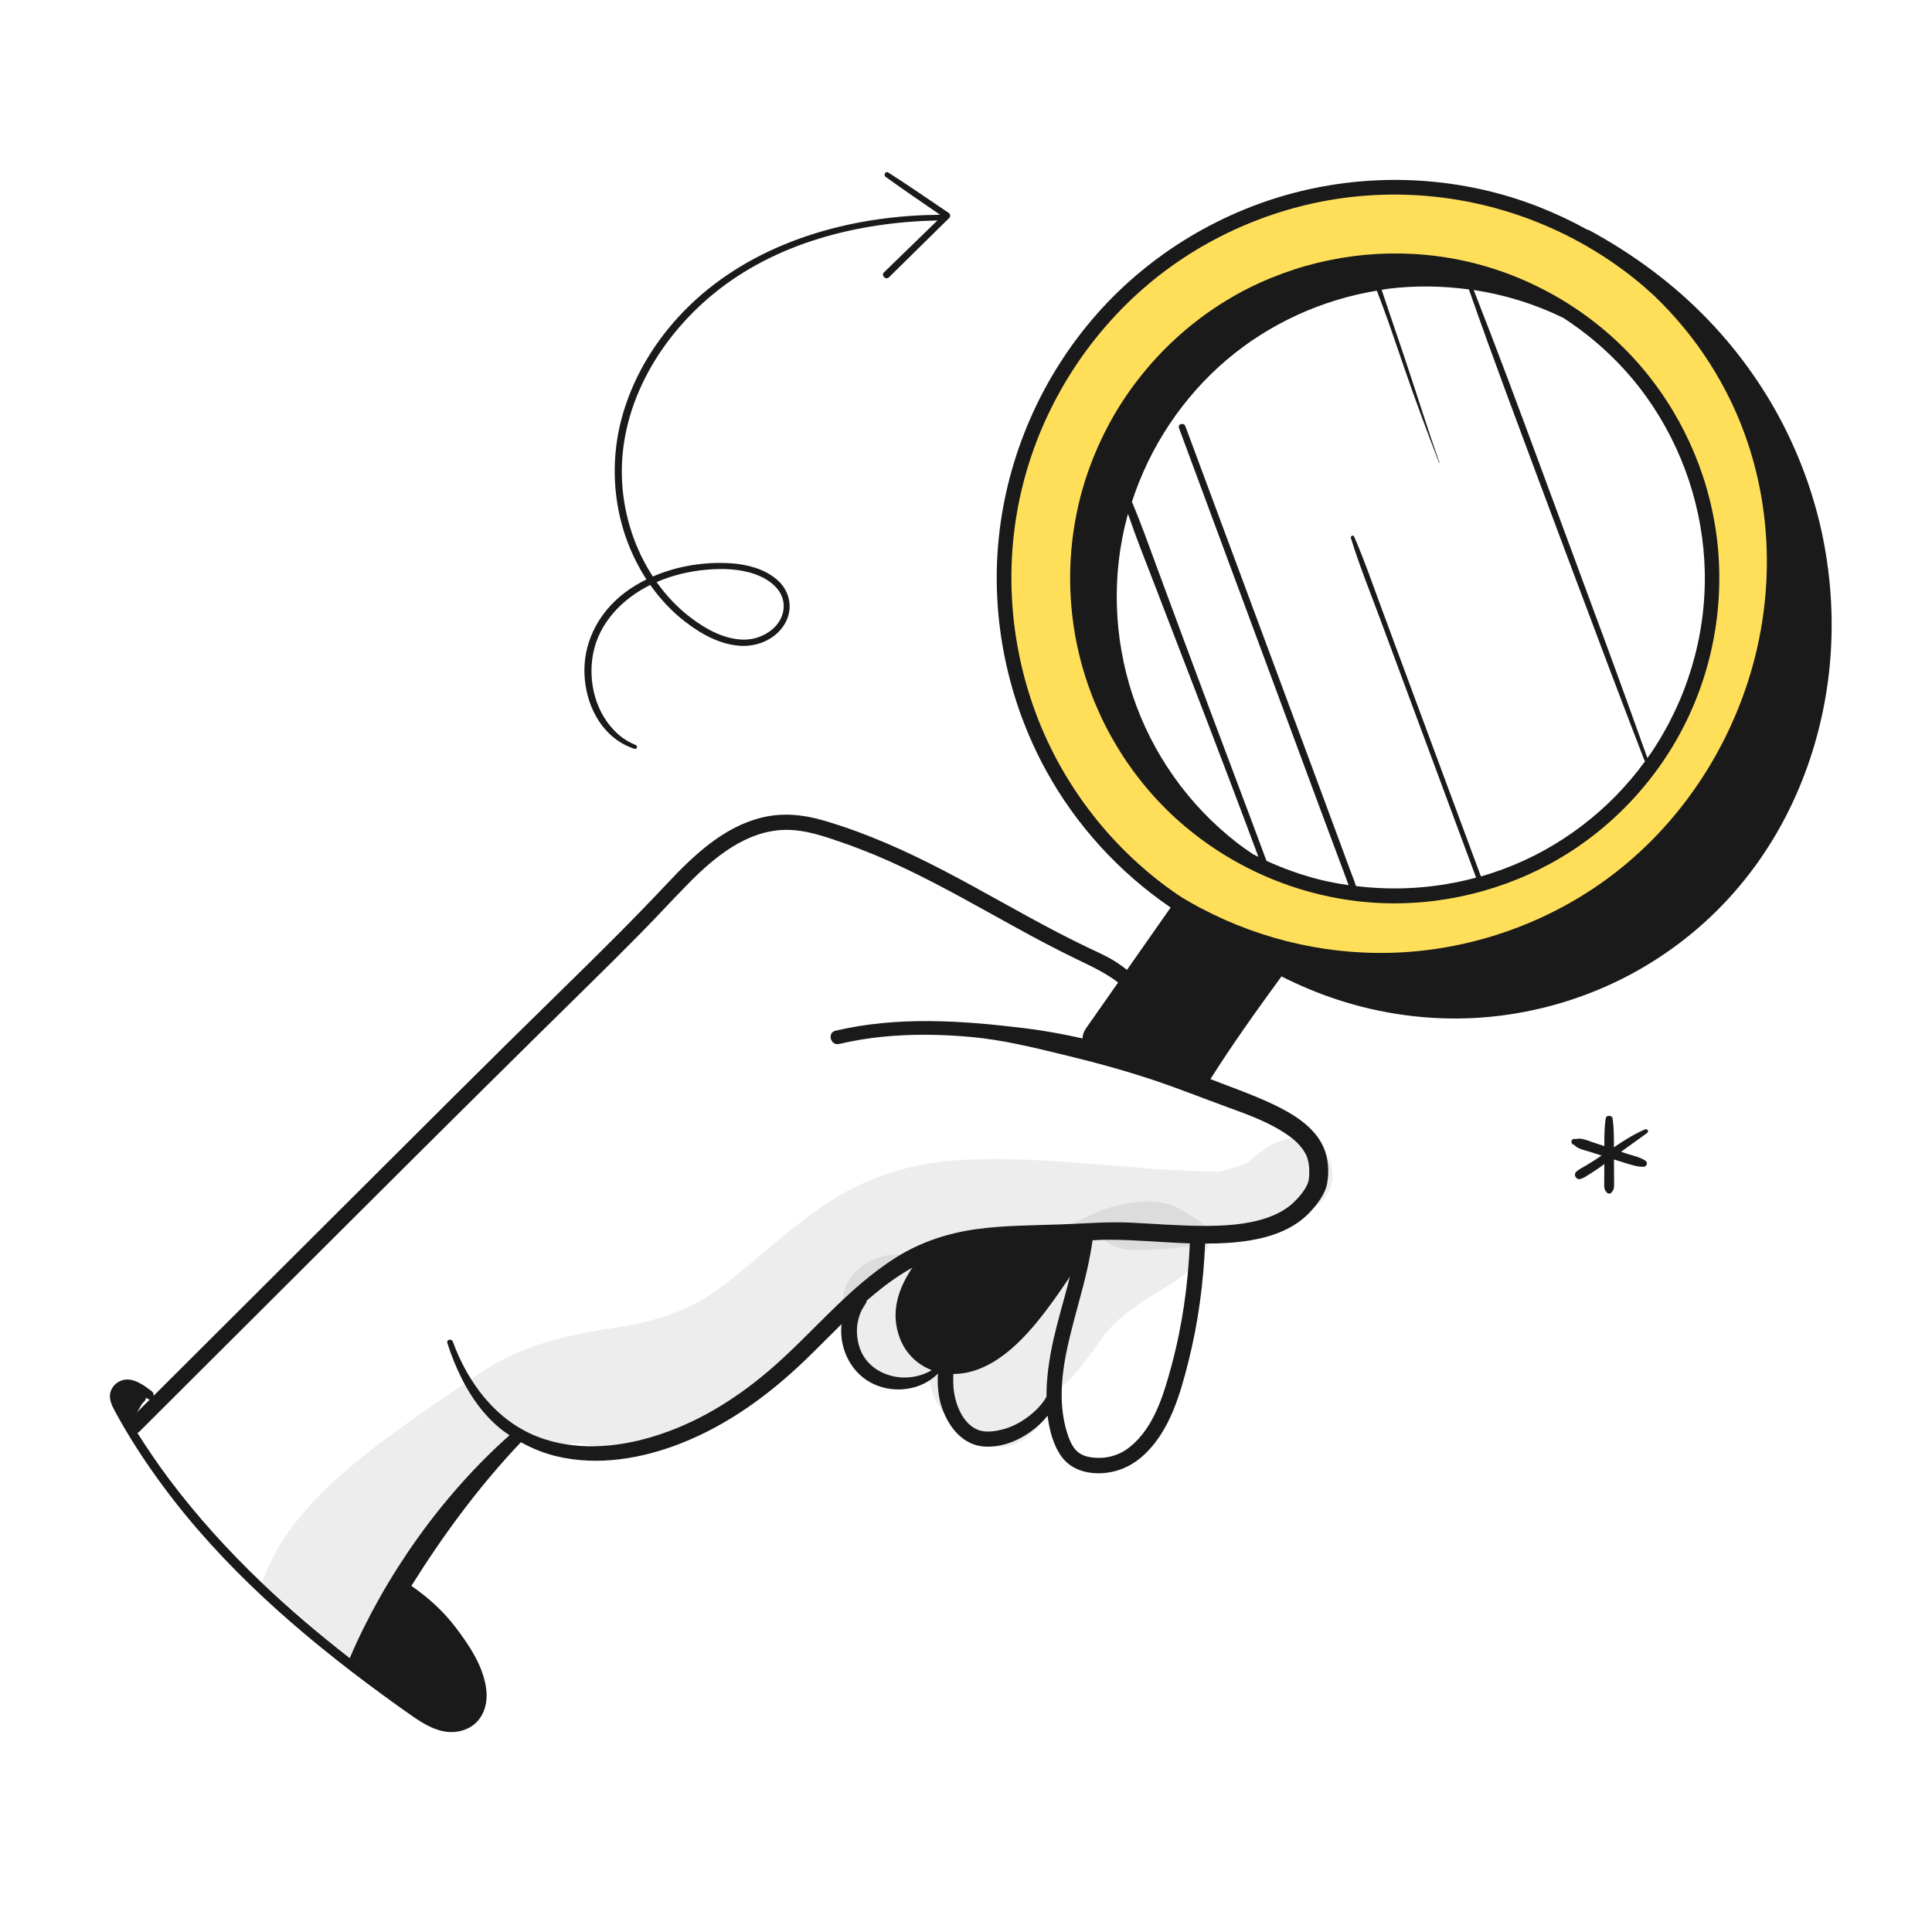<?xml version="1.0" encoding="UTF-8"?>
<svg xmlns="http://www.w3.org/2000/svg" width="176" height="176" viewBox="0 0 176 176" fill="none">
  <path opacity="0.08" d="M23.891 144.212C26.416 136.171 36.59 130.04 43.335 125.348C47.145 122.699 51.254 121.659 55.78 120.994C59.669 120.424 62.87 119.441 66.005 117.024C68.975 114.738 71.672 112.134 74.76 109.995C78.464 107.431 82.602 106.006 87.102 105.7C91.526 105.399 96.106 105.762 100.518 106.099C103.026 106.289 105.527 106.575 108.041 106.635C108.802 106.652 109.974 106.757 111.137 106.728C111.847 106.547 112.549 106.343 113.243 106.102C113.294 106.085 113.421 106.034 113.548 105.986C114.041 105.564 114.59 105.113 115.165 104.719C115.298 104.592 115.448 104.496 115.609 104.425C115.875 104.266 116.144 104.125 116.416 104.014C116.421 104.028 116.427 104.04 116.43 104.054C117.754 103.379 119.481 103.49 120.505 104.688C121.705 106.091 121.72 108.187 120.338 109.488C119.495 110.281 118.38 110.893 117.33 111.375C116.755 111.638 116.169 111.961 115.547 112.077C115.057 112.168 114.545 112.188 114.049 112.242C113.829 112.267 113.614 112.27 113.404 112.259C113.022 112.389 112.643 112.531 112.258 112.647C109.878 113.367 107.398 113.732 104.916 113.848C103.277 113.925 101.398 114.01 100.249 112.607C100.215 112.568 100.204 112.525 100.173 112.483C99.021 112.398 97.954 112.318 97.062 112.284C92.254 112.103 87.55 112.573 83.199 114.803C79.817 116.537 77.205 119.209 74.479 121.807C71.709 124.444 68.731 127.065 65.21 128.649C64.531 128.955 63.84 129.187 63.147 129.394C61.803 130.425 60.249 131.244 58.633 131.559C57.45 131.791 56.207 131.893 55.001 131.811C54.28 131.76 53.558 131.638 52.85 131.491C52.678 131.542 50.207 131.675 50.029 131.638C43.465 130.275 45.33 133.8 42.356 136.568C39.112 139.585 33.941 147.207 31.728 151.085L23.883 144.203L23.891 144.212Z" fill="#1A1A1A"></path>
  <path opacity="0.08" d="M82.358 114.347C82.76 114.149 83.142 113.93 83.586 113.777C84.413 113.488 85.296 113.381 86.182 113.355C87.897 112.981 89.719 113.188 91.505 114.268C92.105 114.63 92.638 115.098 93.13 115.608C93.753 114.854 94.398 114.12 95.131 113.471C97.138 111.704 99.402 110.366 102.026 109.763C103.378 109.451 105.147 109.27 106.5 109.717C107.468 110.038 108.416 110.689 109.257 111.259C110.242 111.93 110.533 113.491 109.543 114.324C108.524 115.183 108.923 115.055 107.93 116.021C107.168 116.761 106.033 117.339 105.122 117.897C104.83 118.075 104.539 118.254 104.256 118.441C104.205 118.481 104.151 118.526 104.069 118.591C103.727 118.857 103.367 119.098 103.005 119.336C103.067 119.297 102.589 119.642 102.413 119.787C102.045 120.093 101.692 120.413 101.355 120.753C101.216 120.892 100.534 121.719 100.741 121.424C100.571 121.654 100.398 121.88 100.231 122.113C99.702 122.852 99.192 123.603 98.626 124.314C97.769 125.394 96.846 126.312 95.807 127.068C95.765 127.555 95.66 128.04 95.468 128.502C94.525 130.765 92.117 132.502 89.581 131.581C88.347 131.134 87.467 130.343 86.937 129.36C86.428 129.043 85.955 128.658 85.576 128.131C85.049 127.397 84.704 126.382 84.65 125.368C83.9 125.584 83.117 125.612 82.358 125.448C82.013 125.465 81.676 125.459 81.362 125.405C79.508 125.091 78.101 123.739 77.6 121.923C77.413 121.249 77.207 120.58 76.995 119.911C75.899 116.441 79.33 113.908 82.355 114.347H82.358Z" fill="#1A1A1A"></path>
  <path d="M10.454 126.426C10.559 126.233 10.72 126.112 10.898 126.055C11.238 125.718 11.742 125.695 12.127 125.995C12.277 126.112 12.39 126.256 12.48 126.423C12.659 126.208 12.939 126.1 13.177 126.279C13.42 126.457 13.545 126.845 13.375 127.143C13.349 127.188 13.321 127.231 13.296 127.276C13.298 127.409 13.264 127.542 13.171 127.633C13.092 127.71 13.018 127.792 12.945 127.874C12.775 128.16 12.608 128.446 12.441 128.73C12.396 128.809 12.339 128.866 12.28 128.917C12.26 128.959 12.24 128.999 12.22 129.044C12.245 129.2 12.223 129.353 12.195 129.526C12.144 129.82 11.866 129.919 11.643 129.883C11.51 129.86 11.391 129.82 11.28 129.721C11.159 129.616 11.088 129.466 11.023 129.313C10.932 129.098 10.853 128.874 10.802 128.642C10.754 128.432 10.731 128.222 10.72 128.01C10.669 127.916 10.618 127.823 10.567 127.732C10.547 127.695 10.527 127.661 10.511 127.622C10.479 127.554 10.369 127.253 10.46 127.489C10.329 127.149 10.273 126.766 10.457 126.432L10.454 126.426Z" fill="#1A1A1A"></path>
  <path d="M10.084 126.757C10.226 126.301 10.591 125.947 11.029 125.777C12.046 125.381 13.047 126.16 13.823 126.735C13.973 126.848 14.015 127.012 13.984 127.163C19.866 121.298 25.747 115.433 31.628 109.565C38.16 103.049 44.684 96.524 51.282 90.073C54.502 86.922 57.706 83.755 60.791 80.471C63.183 77.924 65.94 75.3 69.444 74.467C71.272 74.031 73.08 74.193 74.875 74.703C76.859 75.269 78.797 75.986 80.694 76.793C84.334 78.343 87.798 80.258 91.254 82.177C92.955 83.12 94.658 84.064 96.382 84.959C97.274 85.424 98.174 85.874 99.079 86.308C99.957 86.727 100.843 87.104 101.661 87.631C104.68 89.58 106.653 92.674 108.119 95.887C108.405 96.513 108.665 97.15 108.929 97.791C109.229 97.907 109.532 98.017 109.829 98.133C111.881 98.944 113.984 99.655 115.979 100.601C117.762 101.448 119.74 102.624 120.57 104.511C121.014 105.522 121.093 106.693 120.904 107.778C120.722 108.806 119.953 109.786 119.242 110.517C117.844 111.957 115.874 112.662 113.933 112.988C112.551 113.22 111.167 113.288 109.783 113.285C109.631 116.898 109.152 120.505 108.269 124.012C107.519 126.987 106.591 130.262 104.304 132.455C103.291 133.427 102.04 134.053 100.639 134.183C99.164 134.322 97.63 133.948 96.719 132.713C95.952 131.673 95.587 130.262 95.434 128.967C95.23 129.225 95.012 129.463 94.797 129.67C93.467 130.945 91.633 131.86 89.759 131.784C87.769 131.701 86.459 130.064 85.834 128.31C85.466 127.276 85.381 126.208 85.44 125.134C83.951 126.633 81.568 126.967 79.658 126.117C77.626 125.216 76.474 122.998 76.644 120.816C76.649 120.751 76.661 120.686 76.666 120.621C75.585 121.68 74.529 122.765 73.463 123.794C70.117 127.024 66.367 129.781 62.02 131.489C58.459 132.889 54.466 133.563 50.699 132.662C49.558 132.39 48.471 131.948 47.452 131.381C43.623 135.421 40.388 139.821 37.475 144.468C39.001 145.522 40.362 146.749 41.492 148.23C42.768 149.902 44.101 151.885 44.311 154.033C44.407 155.036 44.169 156.084 43.464 156.835C42.799 157.543 41.783 157.858 40.827 157.776C39.66 157.674 38.622 157.059 37.676 156.41C36.723 155.756 35.786 155.076 34.852 154.393C27.383 148.933 20.299 142.777 14.785 135.294C13.189 133.129 11.709 130.857 10.432 128.489C10.146 127.956 9.889 127.372 10.078 126.757H10.084ZM97.237 130.602C97.407 131.129 97.622 131.673 97.998 132.09C98.42 132.554 98.986 132.721 99.594 132.784C100.803 132.911 101.969 132.583 102.92 131.82C105.122 130.061 105.997 127.072 106.704 124.474C107.697 120.816 108.23 117.051 108.391 113.268C105.923 113.186 103.452 112.937 100.981 112.934C100.494 112.934 100.01 112.957 99.526 112.988C99.144 115.875 98.233 118.643 97.534 121.465C96.798 124.429 96.277 127.633 97.237 130.605V130.602ZM86.855 126.332C86.957 127.76 87.628 129.656 89.066 130.248C89.728 130.52 90.56 130.407 91.237 130.242C92.001 130.058 92.708 129.721 93.359 129.279C94.019 128.829 94.885 128.081 95.332 127.233C95.326 125.927 95.471 124.624 95.703 123.338C96.325 119.878 97.63 116.561 98.117 113.076C97.973 113.084 97.828 113.093 97.687 113.101C96.328 113.164 94.967 113.183 93.608 113.22C92.145 113.26 90.679 113.331 89.233 113.526C89.193 114.481 88.927 115.433 88.718 116.36C88.463 117.481 88.197 118.598 87.931 119.717C87.421 121.867 86.697 124.1 86.858 126.332H86.855ZM78.857 118.756C78.732 118.955 78.602 119.142 78.498 119.351C78.311 119.72 78.195 120.131 78.121 120.544C77.982 121.343 78.09 122.238 78.401 123.012C79.052 124.621 80.756 125.5 82.437 125.488C83.439 125.483 84.452 125.168 85.259 124.57C85.338 124.511 85.42 124.514 85.488 124.545C85.602 123.443 85.845 122.34 86.097 121.278C86.428 119.864 86.762 118.45 87.096 117.039C87.263 116.334 87.433 115.629 87.614 114.926C87.721 114.515 87.826 114.116 87.956 113.73C87.311 113.855 86.674 114.011 86.043 114.209C83.346 115.056 81.067 116.64 78.967 118.473C78.945 118.569 78.916 118.666 78.86 118.756H78.857ZM15.411 134.753C17.952 138.141 20.817 141.292 23.882 144.216C26.418 146.635 29.098 148.899 31.86 151.055C31.86 151.05 31.86 151.047 31.863 151.041C35.101 143.505 40.266 136.206 46.419 130.747C46.198 130.596 45.975 130.455 45.765 130.29C44.172 129.044 42.944 127.355 42.046 125.551C41.534 124.519 41.101 123.451 40.753 122.352C40.651 122.032 41.138 121.907 41.248 122.216C42.607 125.936 45.143 129.37 48.927 130.863C52.264 132.177 56.008 131.908 59.388 130.9C63.327 129.727 66.868 127.565 69.984 124.916C73.952 121.544 77.179 117.351 81.631 114.549C83.85 113.152 86.346 112.331 88.933 111.974C91.486 111.622 94.064 111.634 96.637 111.54C98.788 111.464 100.896 111.277 103.05 111.382C105.167 111.484 107.281 111.659 109.401 111.673C111.402 111.688 113.451 111.597 115.365 110.957C116.126 110.702 116.967 110.288 117.558 109.792C118.206 109.248 118.951 108.401 119.169 107.687C119.299 107.265 119.279 106.814 119.254 106.304C119.239 106.01 119.123 105.503 119.013 105.267C118.659 104.534 118.087 103.956 117.428 103.483C115.747 102.276 113.754 101.564 111.824 100.862C109.571 100.04 107.347 99.15 105.074 98.391C102.379 97.49 99.651 96.754 96.891 96.088C94.124 95.419 91.378 94.736 88.537 94.473C85.791 94.218 83.026 94.175 80.281 94.459C78.99 94.592 77.711 94.807 76.448 95.102C75.664 95.286 75.331 94.079 76.114 93.895C81.727 92.577 87.495 92.96 93.164 93.645C97.939 94.224 102.62 95.499 107.148 97.133C105.994 94.493 104.581 91.917 102.428 89.977C101.052 88.736 99.43 88.041 97.786 87.237C96.057 86.392 94.358 85.489 92.672 84.562C89.261 82.692 85.89 80.746 82.375 79.08C80.617 78.247 78.826 77.49 76.989 76.847C75.217 76.227 73.361 75.55 71.459 75.601C67.966 75.697 65.093 78.074 62.755 80.443C61.301 81.919 59.9 83.449 58.445 84.928C56.908 86.492 55.352 88.036 53.789 89.571C47.362 95.887 40.965 102.227 34.586 108.588C28.102 115.053 21.617 121.522 15.133 127.987C14.318 128.8 13.5 129.616 12.685 130.429C12.631 130.483 12.575 130.509 12.518 130.54C13.432 131.979 14.389 133.39 15.411 134.753ZM10.967 127.99C11.216 128.457 11.496 128.914 11.771 129.364C12.399 128.735 13.03 128.109 13.659 127.48C13.585 127.488 13.506 127.474 13.421 127.415C12.829 126.99 11.867 126.052 11.095 126.525C10.528 126.874 10.707 127.491 10.967 127.984V127.99Z" fill="#1A1A1A"></path>
  <path d="M143.486 103.761L143.528 103.769C144.052 103.622 144.598 103.894 145.102 104.058C145.453 104.171 145.801 104.29 146.152 104.409C146.149 103.565 146.152 102.709 146.273 101.882C146.319 101.571 146.856 101.571 146.902 101.882C147.026 102.746 147.026 103.636 147.023 104.514C147.923 103.905 148.852 103.313 149.851 102.888C150.075 102.792 150.244 103.069 150.043 103.217C149.257 103.792 148.458 104.347 147.674 104.922C147.839 104.976 148 105.036 148.164 105.087C148.733 105.271 149.378 105.401 149.885 105.727C150.14 105.888 150.035 106.277 149.732 106.288C149.132 106.313 148.509 106.078 147.938 105.908C147.632 105.818 147.329 105.721 147.026 105.625C147.029 106.073 147.032 106.52 147.035 106.968C147.035 107.248 147.04 107.532 147.04 107.812C147.04 108.175 147.04 108.376 146.783 108.656C146.687 108.761 146.494 108.761 146.395 108.656C146.132 108.37 146.135 108.189 146.138 107.812C146.138 107.551 146.14 107.294 146.143 107.033C146.143 106.704 146.149 106.373 146.149 106.041C146.01 106.141 145.877 106.248 145.739 106.345C145.475 106.529 145.209 106.707 144.938 106.877C144.632 107.067 144.309 107.313 143.961 107.404C143.59 107.503 143.307 107.03 143.585 106.755C143.842 106.5 144.207 106.345 144.516 106.155C144.79 105.988 145.062 105.82 145.331 105.648C145.523 105.526 145.71 105.395 145.897 105.268C145.552 105.157 145.206 105.044 144.861 104.934C144.369 104.778 143.76 104.693 143.401 104.299C143.381 104.29 143.361 104.285 143.341 104.276C143.016 104.154 143.14 103.684 143.486 103.752V103.761Z" fill="#1A1A1A"></path>
  <path d="M80.982 25.258C80.69 25.547 80.237 25.094 80.532 24.808C82.153 23.233 83.775 21.657 85.397 20.082C78.146 20.241 70.66 22.111 64.968 26.791C59.893 30.962 56.282 37.251 56.675 43.966C56.854 46.992 57.816 49.978 59.472 52.52C61.702 51.548 64.218 51.157 66.604 51.316C68.059 51.412 69.61 51.817 70.745 52.772C71.865 53.715 72.273 55.234 71.625 56.577C70.881 58.121 69.14 58.926 67.481 58.835C65.591 58.73 63.839 57.744 62.373 56.605C61.161 55.664 60.117 54.534 59.237 53.287C56.695 54.548 54.556 56.727 54.023 59.594C53.548 62.155 54.278 65.017 56.223 66.808C56.712 67.258 57.284 67.612 57.901 67.864C58.113 67.949 58.034 68.289 57.805 68.216C55.037 67.32 53.523 64.64 53.271 61.858C52.988 58.75 54.428 55.897 56.873 54.021C57.499 53.542 58.178 53.134 58.889 52.783C58 51.417 57.304 49.924 56.82 48.366C55.798 45.063 55.73 41.518 56.613 38.175C57.527 34.713 59.378 31.517 61.79 28.885C67.181 22.995 75.072 20.227 82.884 19.671C83.801 19.606 84.721 19.575 85.641 19.564C83.982 18.427 82.318 17.294 80.688 16.118C80.45 15.945 80.665 15.549 80.922 15.716C82.776 16.909 84.593 18.155 86.419 19.391C86.572 19.495 86.62 19.711 86.478 19.85C84.647 21.652 82.816 23.454 80.985 25.258H80.982ZM62.919 56.265C64.354 57.35 66.106 58.325 67.957 58.263C69.539 58.209 71.291 57.07 71.39 55.358C71.478 53.82 70.156 52.809 68.851 52.333C67.416 51.809 65.862 51.769 64.354 51.899C62.8 52.035 61.252 52.404 59.817 53.024C60.683 54.248 61.725 55.361 62.919 56.265Z" fill="#1A1A1A"></path>
  <path d="M96.233 34.875C106.059 17.83 127.827 11.991 144.851 21.831C161.87 31.668 167.703 53.455 157.873 70.5C149.677 84.714 133.171 91.131 118.04 87.153C117.372 86.984 116.71 86.785 116.05 86.564C115.396 86.357 114.751 86.122 114.103 85.873C112.855 85.38 111.621 84.813 110.41 84.173C110.019 83.966 109.637 83.754 109.255 83.533C109.065 83.422 108.873 83.306 108.68 83.195C108.114 82.85 107.557 82.496 107.022 82.122C91.744 71.738 86.845 51.143 96.23 34.872L96.233 34.875ZM112.394 77.62C112.394 77.62 112.408 77.628 112.416 77.628C112.476 77.674 112.541 77.71 112.606 77.747C114.171 78.651 115.787 79.393 117.431 79.968C130.309 84.55 145.007 79.433 152.088 67.159C160.072 53.322 155.335 35.623 141.511 27.63C127.688 19.646 110.008 24.381 102.021 38.227C94.082 51.99 98.723 69.579 112.394 77.625V77.62Z" fill="#FFDF5A"></path>
  <path d="M83.162 115.389C83.283 114.85 83.677 114.403 84.421 114.289C88.553 113.649 92.637 112.805 96.702 111.819C98.105 111.479 99.702 113.116 98.737 114.468C95.983 118.33 92.133 125.262 86.685 125.169C84.611 125.132 82.757 123.911 81.998 121.97C81.059 119.559 81.823 117.4 83.162 115.392V115.389Z" fill="#1A1A1A"></path>
  <path d="M98.888 93.742C101.47 90.05 104.059 86.364 106.643 82.673C101.965 79.477 98.039 75.196 95.305 70.212C91.799 63.823 90.251 56.392 90.972 49.133C91.728 41.543 94.892 34.304 99.939 28.586C104.801 23.079 111.362 19.149 118.494 17.415C125.657 15.675 133.31 16.151 140.179 18.843C141.696 19.438 143.171 20.135 144.6 20.923C144.668 20.934 144.739 20.951 144.81 20.993C148.8 23.161 152.48 25.875 155.627 29.156C158.488 32.139 160.906 35.559 162.734 39.268C164.477 42.806 165.706 46.597 166.337 50.493C166.959 54.326 167.033 58.23 166.518 62.081C166.008 65.894 164.936 69.612 163.308 73.099C161.582 76.802 159.21 80.199 156.298 83.064C153.402 85.911 149.986 88.234 146.273 89.872C142.517 91.527 138.493 92.501 134.397 92.731C130.146 92.969 125.844 92.385 121.797 91.053C120.062 90.484 118.369 89.77 116.739 88.948C114.486 92.034 112.264 95.139 110.221 98.372C109.794 99.049 108.811 99.598 107.988 99.275C107.988 99.275 107.983 99.273 107.974 99.267C107.563 99.239 107.144 99.054 106.785 98.635C105.412 97.077 102.039 97.031 100.08 96.643C98.883 96.417 98.192 94.739 98.897 93.739L98.888 93.742ZM123.735 17.88C116.753 18.54 109.983 21.367 104.614 25.886C99.002 30.612 94.952 37.086 93.168 44.209C91.453 51.057 91.895 58.344 94.354 64.957C96.839 71.64 101.416 77.494 107.3 81.514C107.439 81.61 107.583 81.698 107.725 81.792C108.16 82.052 108.599 82.304 109.046 82.545C109.177 82.613 109.304 82.681 109.434 82.752C115.097 85.73 121.491 87.144 127.913 86.744C134.898 86.311 141.742 83.73 147.258 79.412C153.114 74.825 157.376 68.388 159.488 61.265C161.503 54.465 161.472 47.124 159.23 40.381C157.532 35.273 154.571 30.655 150.702 26.952C150.131 26.422 149.542 25.909 148.933 25.422C147.544 24.303 146.061 23.302 144.518 22.407C138.235 18.792 130.956 17.194 123.738 17.88H123.735Z" fill="#1A1A1A"></path>
  <path d="M156.225 47.797C157.219 53.801 156.35 59.994 153.726 65.485C151.083 71.018 146.702 75.668 141.33 78.62C136.116 81.484 130.048 82.748 124.127 82.147C117.971 81.524 112.113 78.957 107.465 74.866C102.965 70.902 99.747 65.536 98.329 59.708C96.909 53.874 97.285 47.636 99.464 42.034C100.022 40.601 100.684 39.212 101.448 37.881C104.514 32.594 109.175 28.305 114.742 25.772C120.185 23.295 126.284 22.502 132.177 23.525C138.259 24.582 143.982 27.627 148.281 32.059C152.439 36.345 155.246 41.901 156.223 47.8L156.225 47.797ZM122.851 80.626C122.729 80.311 122.619 79.994 122.503 79.679C122.225 78.937 121.945 78.192 121.668 77.45C121.156 76.078 120.64 74.704 120.131 73.33C119.112 70.582 118.093 67.834 117.077 65.088C115.019 59.535 112.959 53.982 110.901 48.432C109.735 45.284 108.566 42.136 107.4 38.986C107.265 38.62 107.848 38.462 107.983 38.824C112.087 49.871 116.191 60.915 120.295 71.962C120.87 73.506 121.441 75.053 122.01 76.6C122.305 77.401 122.602 78.203 122.896 79.005C123.103 79.569 123.343 80.136 123.524 80.716C127.181 81.172 130.909 80.909 134.469 79.949C131.557 72.1 128.647 64.255 125.735 56.41C124.824 53.954 123.827 51.509 123.06 49.001C123.007 48.831 123.281 48.707 123.355 48.877C124.283 50.999 125.033 53.2 125.837 55.37C126.57 57.345 127.303 59.32 128.033 61.297C129.482 65.21 130.934 69.123 132.386 73.038C133.227 75.305 134.067 77.572 134.908 79.841C135.601 79.643 136.286 79.416 136.963 79.167C142.117 77.251 146.645 73.781 149.874 69.332C149.843 69.316 149.812 69.29 149.795 69.25C147.556 63.445 145.366 57.626 143.186 51.8C141.185 46.449 139.176 41.102 137.195 35.742C136.043 32.625 134.914 29.503 133.813 26.367C131.395 26.038 128.936 26.001 126.496 26.301C126.284 26.327 126.075 26.372 125.865 26.403C126.182 27.319 126.476 28.245 126.791 29.157C127.277 30.574 127.756 31.991 128.228 33.413C129.199 36.323 130.108 39.258 131.135 42.151C131.144 42.173 131.107 42.184 131.098 42.162C129.992 39.289 128.919 36.413 127.92 33.501C127.433 32.084 126.952 30.667 126.457 29.254C126.131 28.322 125.772 27.404 125.426 26.48C120.431 27.299 115.645 29.477 111.782 32.75C107.754 36.164 104.743 40.694 103.115 45.715C103.981 47.769 104.726 49.868 105.496 51.962C106.282 54.093 107.069 56.223 107.862 58.351C109.393 62.47 110.933 66.587 112.484 70.698C113.454 73.268 114.417 75.843 115.373 78.419C116.919 79.127 118.526 79.699 120.182 80.119C121.065 80.342 121.957 80.504 122.854 80.637L122.851 80.626ZM102.708 46.981C101.256 52.333 101.434 58.056 103.175 63.32C104.927 68.618 108.266 73.35 112.679 76.767C113.157 77.138 113.658 77.484 114.159 77.821C114.318 77.903 114.476 77.982 114.637 78.059C111.544 69.735 108.332 61.456 105.142 53.166C104.33 51.055 103.486 48.953 102.759 46.814C102.742 46.871 102.722 46.925 102.705 46.981H102.708ZM142.383 28.942C139.807 27.687 137.062 26.845 134.251 26.418C136.371 31.818 138.392 37.255 140.404 42.694C142.385 48.052 144.367 53.41 146.348 58.767C147.613 62.187 148.841 65.618 150.072 69.049C150.16 68.922 150.262 68.805 150.35 68.675C153.67 63.805 155.427 57.977 155.3 52.078C155.175 46.389 153.305 40.808 150.002 36.178C147.953 33.308 145.343 30.852 142.383 28.939V28.942Z" fill="#1A1A1A"></path>
</svg>

